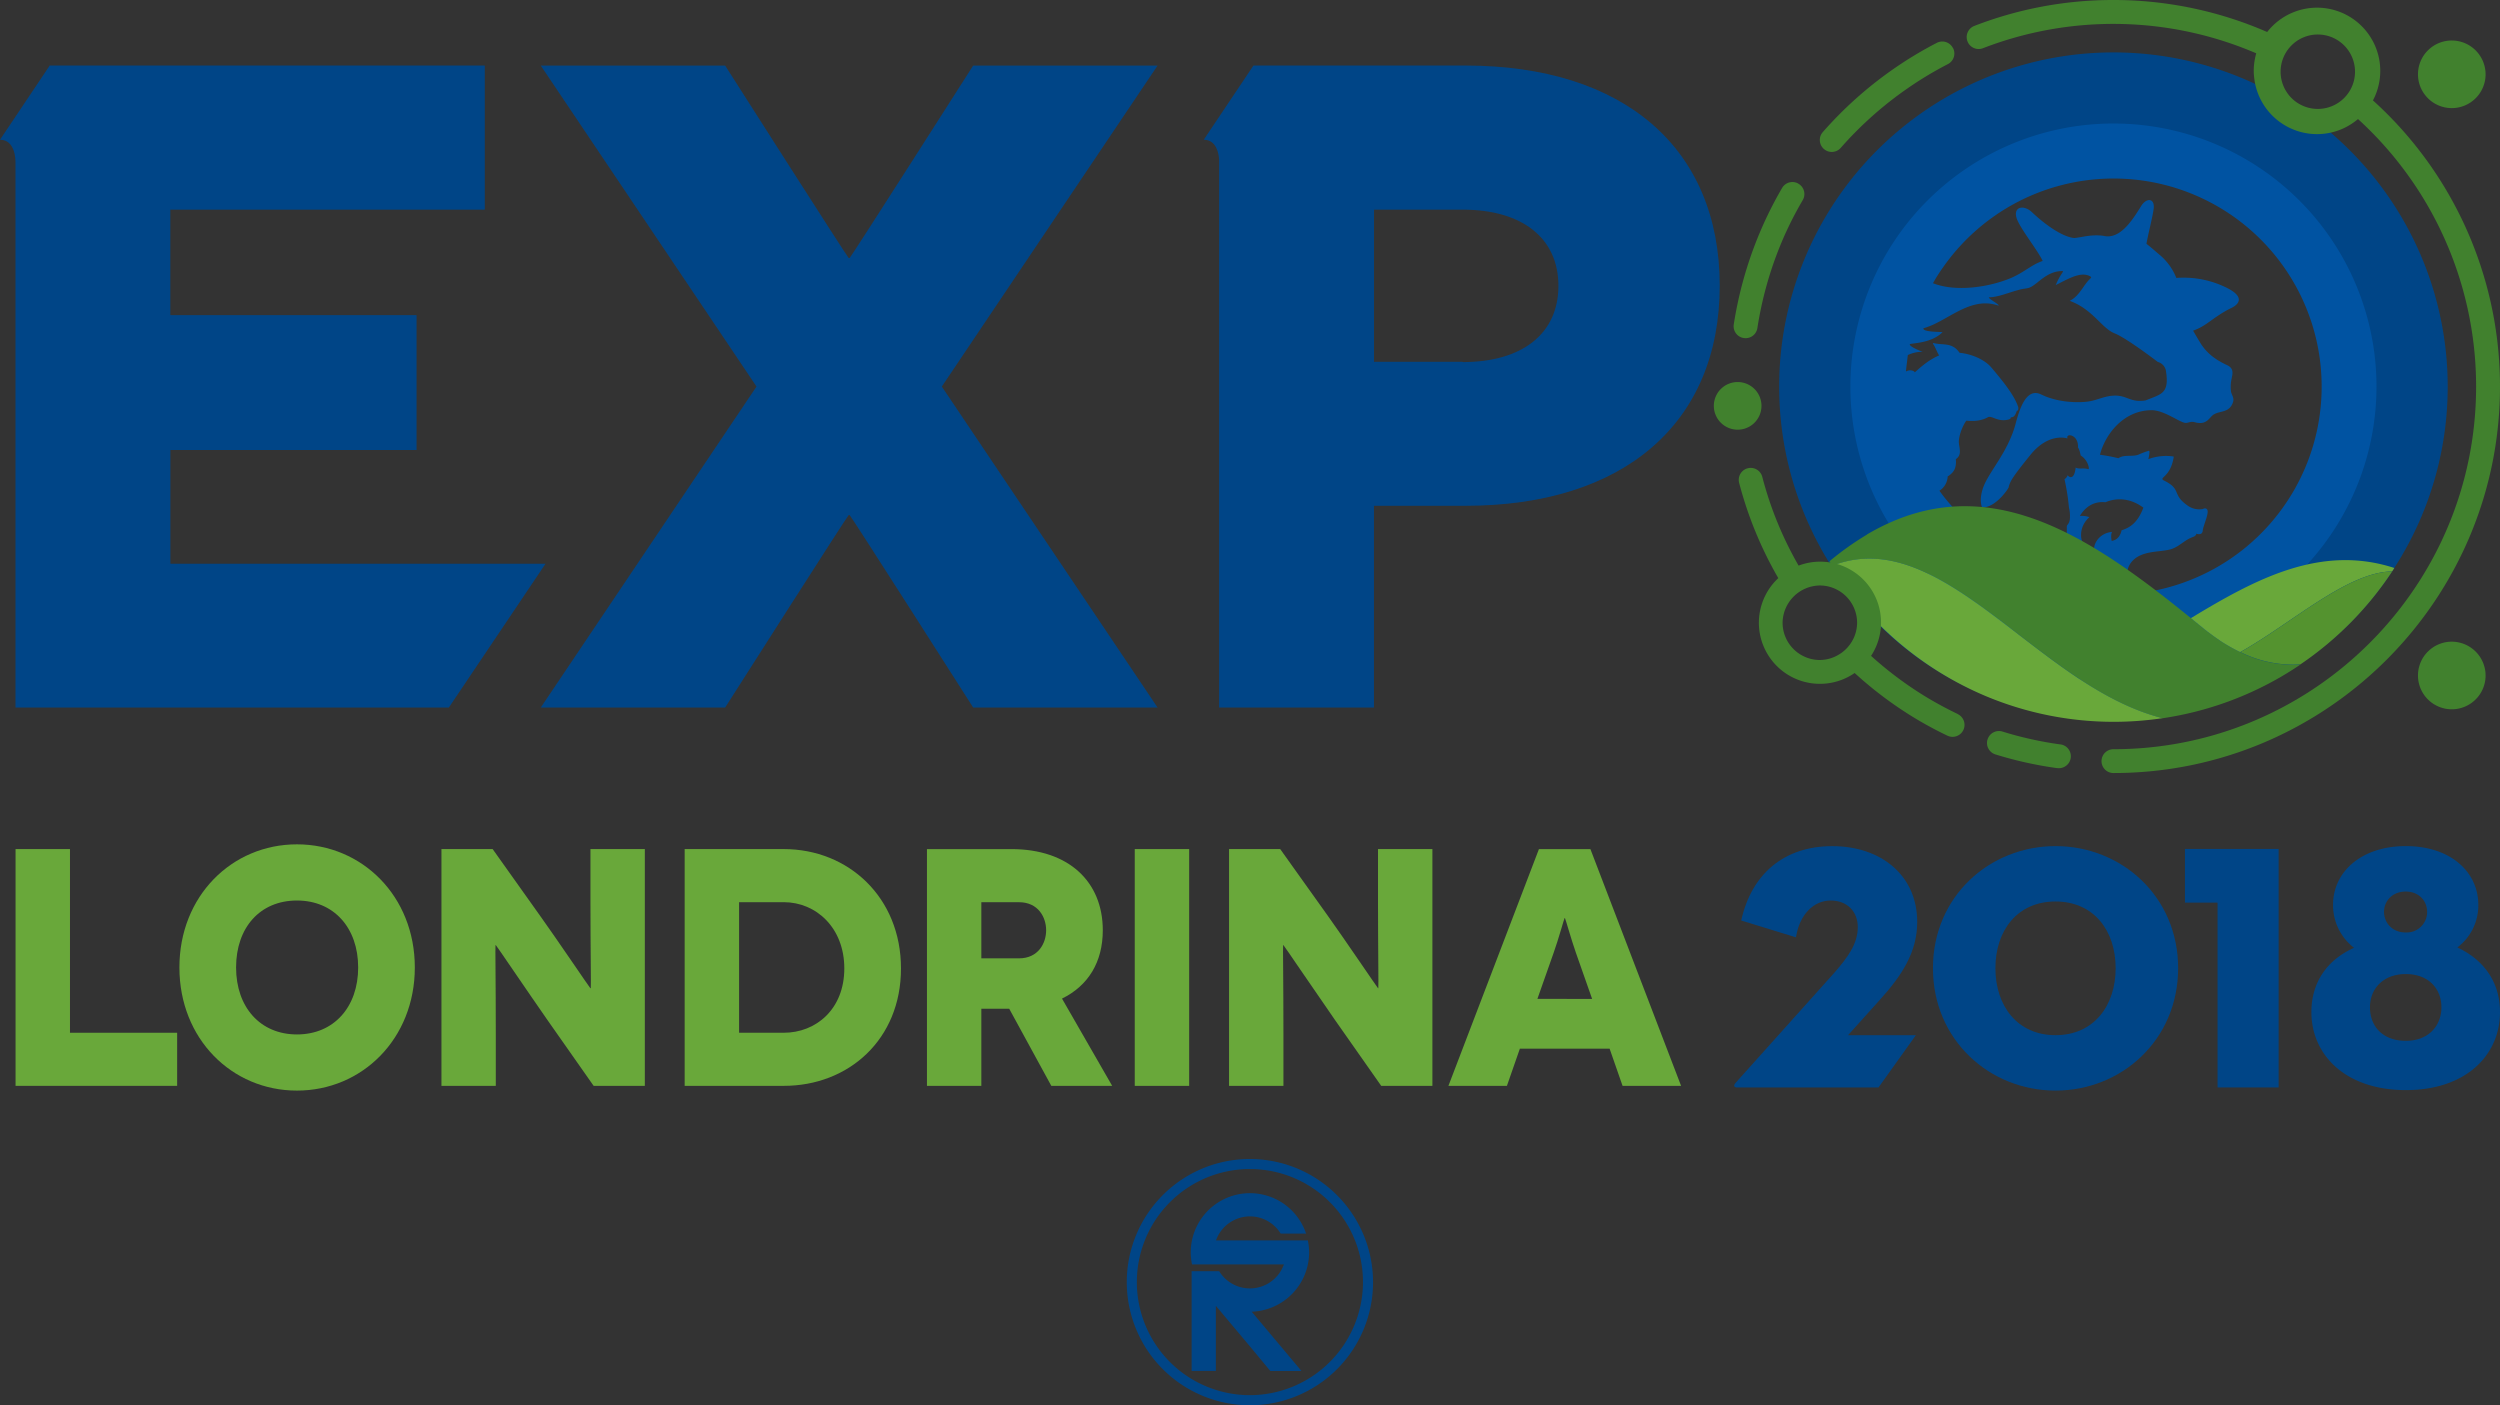 <svg xmlns="http://www.w3.org/2000/svg" viewBox="0 0 1049.43 589.88"><rect x="0" y="0" width="1049.43" height="589.88" fill="#333333" stroke="none"/><defs><style>.cls-1,.cls-7{fill:#004587;}.cls-1{fill-rule:evenodd;}.cls-2{fill:#fff;}.cls-3{fill:#41812e;}.cls-4{fill:#0053a2;}.cls-5{fill:#69a83a;}.cls-6{fill:#54932f;}</style></defs><title>logo</title><g id="Camada_2" data-name="Camada 2"><g id="Camada_1-2" data-name="Camada 1"><path class="cls-1" d="M887.16,22A140.32,140.32,0,1,1,746.84,162.27,140.32,140.32,0,0,1,887.16,22Zm0,40.58a99.74,99.74,0,1,1-99.74,99.74,99.74,99.74,0,0,1,99.74-99.74Z"/><path class="cls-2" d="M863.86,317.42a156.22,156.22,0,0,1-24.76-5.53l24.76,5.53Z"/><path class="cls-3" d="M863.87,322.44a5.62,5.62,0,0,1-.7-.05,161.06,161.06,0,0,1-25.56-5.71,5,5,0,0,1,3-9.58,150.59,150.59,0,0,0,24,5.35,5,5,0,0,1-.68,10Z"/><path class="cls-3" d="M972.61,3.22h0a26.58,26.58,0,0,0-26.55,26.55,27,27,0,0,0,.31,3.84A26.54,26.54,0,1,0,972.61,3.22Zm0,42.5a15.42,15.42,0,0,1-2.46-.25,15.62,15.62,0,1,1,2.46.25Z"/><path class="cls-3" d="M887.16,0a161,161,0,0,0-58.39,10.88,5,5,0,1,0,3.62,9.36,151.82,151.82,0,0,1,116.25,2.81,24.73,24.73,0,0,1,4.62-8.92A161.33,161.33,0,0,0,887.16,0Z"/><path class="cls-3" d="M819.77,20.14A5,5,0,0,0,813,18a161.27,161.27,0,0,0-17.78,10.68,164.1,164.1,0,0,0-30.07,26.78,5,5,0,1,0,7.54,6.61A154,154,0,0,1,801,36.91a151.67,151.67,0,0,1,16.67-10,5,5,0,0,0,2.15-6.76Z"/><path class="cls-3" d="M994.82,41a24.87,24.87,0,0,1-6.25,7.85,151.88,151.88,0,0,1,50.83,113.42c0,83.94-68.3,152.23-152.24,152.23a5,5,0,1,0,0,10c89.48,0,162.27-72.78,162.27-162.26A161.9,161.9,0,0,0,994.82,41Z"/><path class="cls-3" d="M1029.2,17a14.19,14.19,0,1,0,14.18,14.19A14.22,14.22,0,0,0,1029.2,17Z"/><path class="cls-3" d="M1029.2,269.36a14.19,14.19,0,1,0,14.18,14.19,14.22,14.22,0,0,0-14.18-14.19Z"/><path class="cls-4" d="M887.16,51.85A110.42,110.42,0,1,0,997.58,162.27,110.42,110.42,0,0,0,887.16,51.85Zm0,197.79a86.93,86.93,0,0,1-50.44-16l-1.49-1.1c-1.52-1.13-3-2.29-4.44-3.51l-.81-.68c-.73-.63-1.45-1.29-2.16-2l-.78-.74a20.78,20.78,0,0,1,.75-5c-1.38-1.15-2.73-2.33-4-3.57A77.14,77.14,0,0,1,814.11,206a7.48,7.48,0,0,0,3.47-6c2.14-1.39,3.82-3,3.42-7.26,3-2,1.09-5.23,1.27-7.7.3-4.22,3.14-8.79,3.22-8.43-.07-.14,4.82.88,9-1.48,1.62-.84,4.18,2.21,8.72.95,1.09-.29.78-.85.78-.85a4.22,4.22,0,0,1,.58-.1c1-.1,1.58-1.26,2-2.63.71-.1.82-1.19.51-1.93-1.68-4.92-6.63-10.93-11.15-16.28-2.88-3.42-8.41-5.73-13.37-6.2h0c-3-4.46-6.95-3.13-10.52-4-.71-.18-.91-.23-.14,1,.55.88,1.19,2.61,2.07,4.12-4,1.69-7,4.23-10.19,7.09-.23-.67-2.14-1.35-3.71-.34v0c.11-1.53.31-3,.5-4.53.09-.8.17-1.6.29-2.39a13.89,13.89,0,0,1,6.39-1.36c.14.19-5.32-1.91-5.56-3,0-.08,0-.15,0-.23,2.18-.53,9.18-.53,13.73-5-.69-.2-8.5,0-8-1.67,9.85-2.61,19.46-13.68,31.45-9.49.86-.27-4.79-3.24-3.91-3.48,3.94-.12,8.08-1.94,12-3,4.52-1.3,4.16.07,8.3-3.26,3.34-2.71,6-4.52,9.8-4.75.91-.06,1.15,0,.7.61a27.11,27.11,0,0,0-2.81,5.25c4.71-2.3,10.26-5.8,14.23-3.78,1,.51.61.72,0,1.33-2.6,2.44-4.34,7.16-8.39,9.07,9.7,3.51,13.38,11.47,18.84,13.64,5.09,2,18.13,12,18.13,12a4.75,4.75,0,0,1,3.38,3.41c1.66,10-1.8,10-8.42,12.74-6.31,1.06-7.71-2.08-13-2-4.51.1-7,1.89-11.21,2.48-3.62.51-12.32.66-19.76-3-5.87-2.77-8.77,5.1-10.67,12.38-3.28,12.34-11.92,20.79-13.87,27.54a15.63,15.63,0,0,0-.72,4.32A9.23,9.23,0,0,0,832,213c5.06.19,9.93-6.18,11.14-8.31.42-1.83.93-3.15,4.26-7.53,1.22-1.6,2.8-3.6,4.9-6.2,7.88-9.7,15.59-6.9,15.59-6.9-.92-2.47,4.71-1.7,4.39,3.73a8.37,8.37,0,0,1,.91,2.4c.14.55.23,1,.24,1a7.78,7.78,0,0,1,3.36,4.84c.17,1.24-.15.9-.83.75-1.51-.34-3.43.21-4.66-.5-.59,5.76-3.12,3.82-3.34,3.17-.52,1.44-1.47,1.74-1.35,1.64a94.5,94.5,0,0,1,1.88,12,14.9,14.9,0,0,1,.37,4.9c-.27,2.08-1.27,2.29-1.27,2.9a69,69,0,0,1-3.1,21.15l1.08.46c10.17.27,30.93,4.9,28.23,1.08-1.92-2.72-.71-8.23,5-10.6,3.8-1.58,8.07-1.43,11.77-2.24,4-.88,6.22-4.08,10.07-5.36.53-.18,1.41-.79,1.29-1.37a2.59,2.59,0,0,0,1.85.1c.93-.39.81-1.3,1-2.12.46-2.1,2.18-5.91,1.91-7.58-.14-.81-.79-1.35-2-.74a8.39,8.39,0,0,1-6-1.18c-7.42-5-2.52-7-10.44-10.84-2.14-1.29,2.72-1.19,4.16-9.47.09-.5.18-.51-.31-.59a21.27,21.27,0,0,0-10.28,1.15c.45-2,.71-3.66.15-3.51a35.14,35.14,0,0,0-4.32,1.63c-2.73,1-6-.2-8.38,1.49a78.73,78.73,0,0,0-7.76-1.46c2-8.09,9.58-18.71,21.77-18.7,5.33.06,11.67,5.17,14.13,5.33,1.12.07,2.16-.72,3.67-.34,5.6,1.62,6.27-2.27,8.39-3.3,2.58-1.52,6.44-.54,7.92-5.17.57-2-.85-3-.93-4.81a15.55,15.55,0,0,1,0-3c.26-3.16,2.2-6.09-2-7.81-4.25-2.06-8.05-4.61-10.86-9.22-1.09-1.8-2.08-3.45-3-5.07,5.78-2,8.3-5.6,15.6-9.3,4-1.79,5.91-4.83-1-8.45a40.59,40.59,0,0,0-21.64-4.38,24.31,24.31,0,0,0-7-9.69c-1.79-1.5-3.59-3.15-5.54-4.63.7-4.07,2.44-10.61,3-14.5.69-4.65-2.89-5.07-5.19-1.41C896,91,892.28,96.91,887.69,98.65a7.51,7.51,0,0,1-4.75.33c-5.35-.68-9.16.72-12.3.94-5.47-.61-13-6.41-17.62-10.79-3.87-3.68-8.74-2.09-6,3.69,2.23,4.73,8.46,12.47,10.44,16.73-4.47,1.42-7.83,4.82-13.3,7.14-8.45,3.59-22.69,6.17-32.75,2.19l.65-1.14c.59-1,1.19-2,1.81-2.93.5-.78,1-1.54,1.57-2.3a87.35,87.35,0,1,1,71.75,137.13Zm-6.62-17.35c-7.35-.51-9.5-9.87-3.47-15.21a9.84,9.84,0,0,0-4-.49c3.24-5.38,7.73-6.11,10.72-5.75,5.09-2.14,10.77-1.57,15.94,2.26-2.13,5.69-5.09,8.28-9.16,9.49-.16,1-1,4-4.15,4.47,0,0-.55-2.57.17-3.78C879.56,223.89,877.25,231.73,880.54,232.29Z"/><path class="cls-3" d="M783.64,224.39c14.57-8.59,28.64-12.11,42.35-11.89,32.53.52,63.08,22.09,93.72,47q2.49,2,5,4.06a87.76,87.76,0,0,0,7.12,5.3,70.41,70.41,0,0,0,8.61,4.9,50.07,50.07,0,0,0,22.37,5.3c1,0,2-.06,2.91-.14a139.53,139.53,0,0,1-57.85,22.57c-12.13-3-23.63-9-34.7-16.3-36.68-24.1-68.73-61.58-104-47.67-.41-.64-.83-1.26-1.23-1.9a123.17,123.17,0,0,1,15.77-11.21Z"/><path class="cls-5" d="M931.8,268.84a87.76,87.76,0,0,1-7.12-5.3q-2.48-2-5-4.06c27.25-16.52,54.54-31.1,85.39-21.06-.3.48-.61,1-.92,1.44-18.93.29-42.22,21.82-63.77,33.88a71.17,71.17,0,0,1-8.61-4.9Z"/><path class="cls-6" d="M940.41,273.74c21.55-12.06,44.84-33.59,63.77-33.88a141.07,141.07,0,0,1-38.49,39c-1,.08-1.92.13-2.91.14a50.07,50.07,0,0,1-22.37-5.3Z"/><path class="cls-5" d="M873.14,285.17c11.07,7.27,22.57,13.27,34.7,16.3A140.63,140.63,0,0,1,887.39,303a138.92,138.92,0,0,1-54-10.87A140.88,140.88,0,0,1,769.1,237.5c35.31-13.91,67.36,23.57,104,47.67Z"/><path class="cls-3" d="M748.28,261.41a15.85,15.85,0,0,1,15.65-15.64,15.67,15.67,0,0,1,15.63,15.64,15.46,15.46,0,0,1-1.55,6.68,15.75,15.75,0,0,1-7,7.18,15.44,15.44,0,0,1-7.08,1.78,15.67,15.67,0,0,1-15.65-15.64Zm73.51,38.3h0c-4.07-1.94-8.1-4.1-12-6.39a153.43,153.43,0,0,1-24.37-18A25.54,25.54,0,0,0,755,237.43a150.61,150.61,0,0,1-15.24-37.25,5,5,0,0,0-9.72,2.5,160.93,160.93,0,0,0,16.44,40,25.63,25.63,0,0,0,32.05,39.83A161.92,161.92,0,0,0,804.71,302c4.12,2.44,8.41,4.74,12.76,6.82a5,5,0,0,0,4.32-9.06Z"/><path class="cls-3" d="M754.93,77.1a5,5,0,0,0-6.86,1.81,162,162,0,0,0-9.28,18.54,164.33,164.33,0,0,0-11,38.72,5,5,0,0,0,4.19,5.73,5,5,0,0,0,5.72-4.18A153.75,153.75,0,0,1,748,101.36,150.13,150.13,0,0,1,756.74,84a5,5,0,0,0-1.81-6.87Z"/><path class="cls-3" d="M729.42,160.37a10,10,0,1,0,10,10,10,10,0,0,0-10-10Z"/><path class="cls-7" d="M485.91,27.53h-77.4S357,108.3,356.65,108.3h-.39c-.39,0-51.86-80.77-51.86-80.77H227l90.56,134.74L227,297h77.4s51.47-80.78,51.86-80.78h.39c.38,0,51.86,80.78,51.86,80.78h77.4L395.35,162.27,485.91,27.53Z"/><path class="cls-7" d="M615.09,27.51H526.17L505.29,58.66c5.43,0,6.32,6,6.46,8.33V297h65V212.32h38.32c66.57,0,106.82-34.64,106.82-92.4S681.66,27.51,615.09,27.51Zm-1.17,124.37H576.77V88h37.15c25.16,0,40.26,12,40.26,32s-15.1,32-40.26,32Z"/><path class="cls-7" d="M203.5,88h-132v44.28H174.86v56.61H71.52v47.74H229L188.42,297H6.5V67.93s.22-9.27-6.5-9.27L20.87,27.51H203.5V88Z"/><path class="cls-7" d="M979.35,379.82c0-13.79,11.8-24.65,30.56-24.65s30.42,10.86,30.42,24.65a22.08,22.08,0,0,1-8.81,17.9c10.8,5,17.91,14.24,17.91,27.15,0,17.75-13.93,32.72-39.52,32.72s-39.65-15-39.65-32.72c0-12.91,7-22.16,17.91-27a22.59,22.59,0,0,1-8.82-18.05Zm45.49,43h0c0-7.77-5.4-13.94-14.93-13.94s-15.06,6.17-15.06,13.94c0,8.22,5.54,14.09,15.06,14.09s14.93-6.31,14.93-14.09Zm-6-40.05h0c0-4.41-3.27-8.52-9-8.52s-9.09,4.11-9.09,8.52,3.27,8.65,9.09,8.65a8.58,8.58,0,0,0,9-8.65Z"/><path class="cls-7" d="M728.68,454.42l41.45-46.23c5.22-6.05,9.72-11.79,9.72-19,0-6.47-4.37-11.18-11.42-11.18s-13.1,5.88-14.52,15.46l-23-7.07c4.37-19.72,18.19-31.21,38.21-31.21,20.44,0,35.67,12.22,35.67,31.8,0,12.66-6.35,22.38-15.66,32.69l-13.38,14.87h28.47l-15.68,21.94H729.09c-1.26,0-1.54-.88-.41-2.06Z"/><path class="cls-7" d="M811.4,406.42c0-30.18,23.82-51.25,51.45-51.25s51.47,21.07,51.47,51.25-23.83,51.38-51.47,51.38-51.45-21.2-51.45-51.38Zm76.69,0h0c0-15.76-9.16-28-25.24-28s-25.23,12.22-25.23,28,9.17,28.12,25.23,28.12,25.24-12.36,25.24-28.12Z"/><polygon class="cls-7" points="930.86 378.89 917.18 378.89 917.18 356.36 956.51 356.36 956.51 456.48 930.86 456.48 930.86 378.89 930.86 378.89"/><polygon class="cls-5" points="74.36 433.52 74.36 455.81 6.53 455.81 6.53 356.42 29.37 356.42 29.37 433.52 74.36 433.52 74.36 433.52"/><path class="cls-5" d="M124.65,354.43c27.33,0,49.48,21.73,49.48,51.68S152,457.8,124.65,457.8s-49.34-21.72-49.34-51.69,22-51.68,49.34-51.68Zm0,79.8h0c15.5,0,25.7-11.5,25.7-28.12s-10.2-28.1-25.7-28.1S99.1,389.37,99.1,406.11s10.19,28.12,25.55,28.12Z"/><path class="cls-5" d="M270.68,356.42v99.4H249.2l-19.44-27.7c-8.7-12.49-21.48-31.38-21.62-31.38H208c-.15,0,.12,15.34.12,37.07v22H185.31v-99.4h21.48L227,384.82c6.12,8.52,20.67,30,20.8,30H248c.14,0-.14-17.61-.14-35.64V356.42Z"/><path class="cls-5" d="M329,356.42c27.18,0,49.21,20.31,49.21,50.12s-22,49.27-49.21,49.27h-41.6V356.42Zm0,77.1h0c13.59,0,25.42-9.94,25.42-27S342.6,378.71,329,378.71H310.25v54.81Z"/><path class="cls-5" d="M441.31,455.81l-17.67-32.37h-11.7v32.37H389.11V356.43h35.48c23.93,0,38.33,13.62,38.33,34.07,0,13.35-6.11,23.28-17.12,28.68l21.06,36.63Zm-29.37-53.52h15.78c8.15,0,11.42-6.4,11.42-11.79s-3.27-11.78-11.42-11.78H411.94v23.57Z"/><polygon class="cls-5" points="476.34 356.42 499.18 356.42 499.18 455.82 476.34 455.82 476.34 356.42 476.34 356.42"/><path class="cls-5" d="M601.28,356.42v99.4H579.8l-19.44-27.7c-8.69-12.49-21.47-31.38-21.61-31.38h-.13c-.14,0,.13,15.34.13,37.07v22H515.92v-99.4h21.47l20.26,28.4c6.12,8.52,20.66,30,20.8,30h.13c.14,0-.13-17.61-.13-35.64V356.42Z"/><path class="cls-5" d="M675.67,440.2H638l-5.44,15.62H608L646,356.43h21.61l38.07,99.39H681.11l-5.44-15.62Zm-7.34-20.88h0L661.54,400c-2-5.68-4.49-14.63-4.62-14.63h-.14c-.13,0-2.58,8.95-4.62,14.63l-6.8,19.3Z"/><path class="cls-1" d="M549.54,525.77a25.76,25.76,0,0,0-.54-5.09H510.44a15.13,15.13,0,0,1,27.16-2.84h10.66a24.85,24.85,0,0,0-48.42,7.93,26.42,26.42,0,0,0,.53,5h38.57a15.13,15.13,0,0,1-27.16,2.84H500.21v41.88h10.18V548.15l14.35,17.09,8.52,10.28h13.07l-20.89-24.9a25,25,0,0,0,24.1-24.85Zm-24.8,59.88a47.46,47.46,0,1,1,47.4-47.46,47.56,47.56,0,0,1-47.4,47.46Zm0-99.14a51.69,51.69,0,1,0,51.63,51.68,51.78,51.78,0,0,0-51.63-51.68Z"/></g></g></svg>